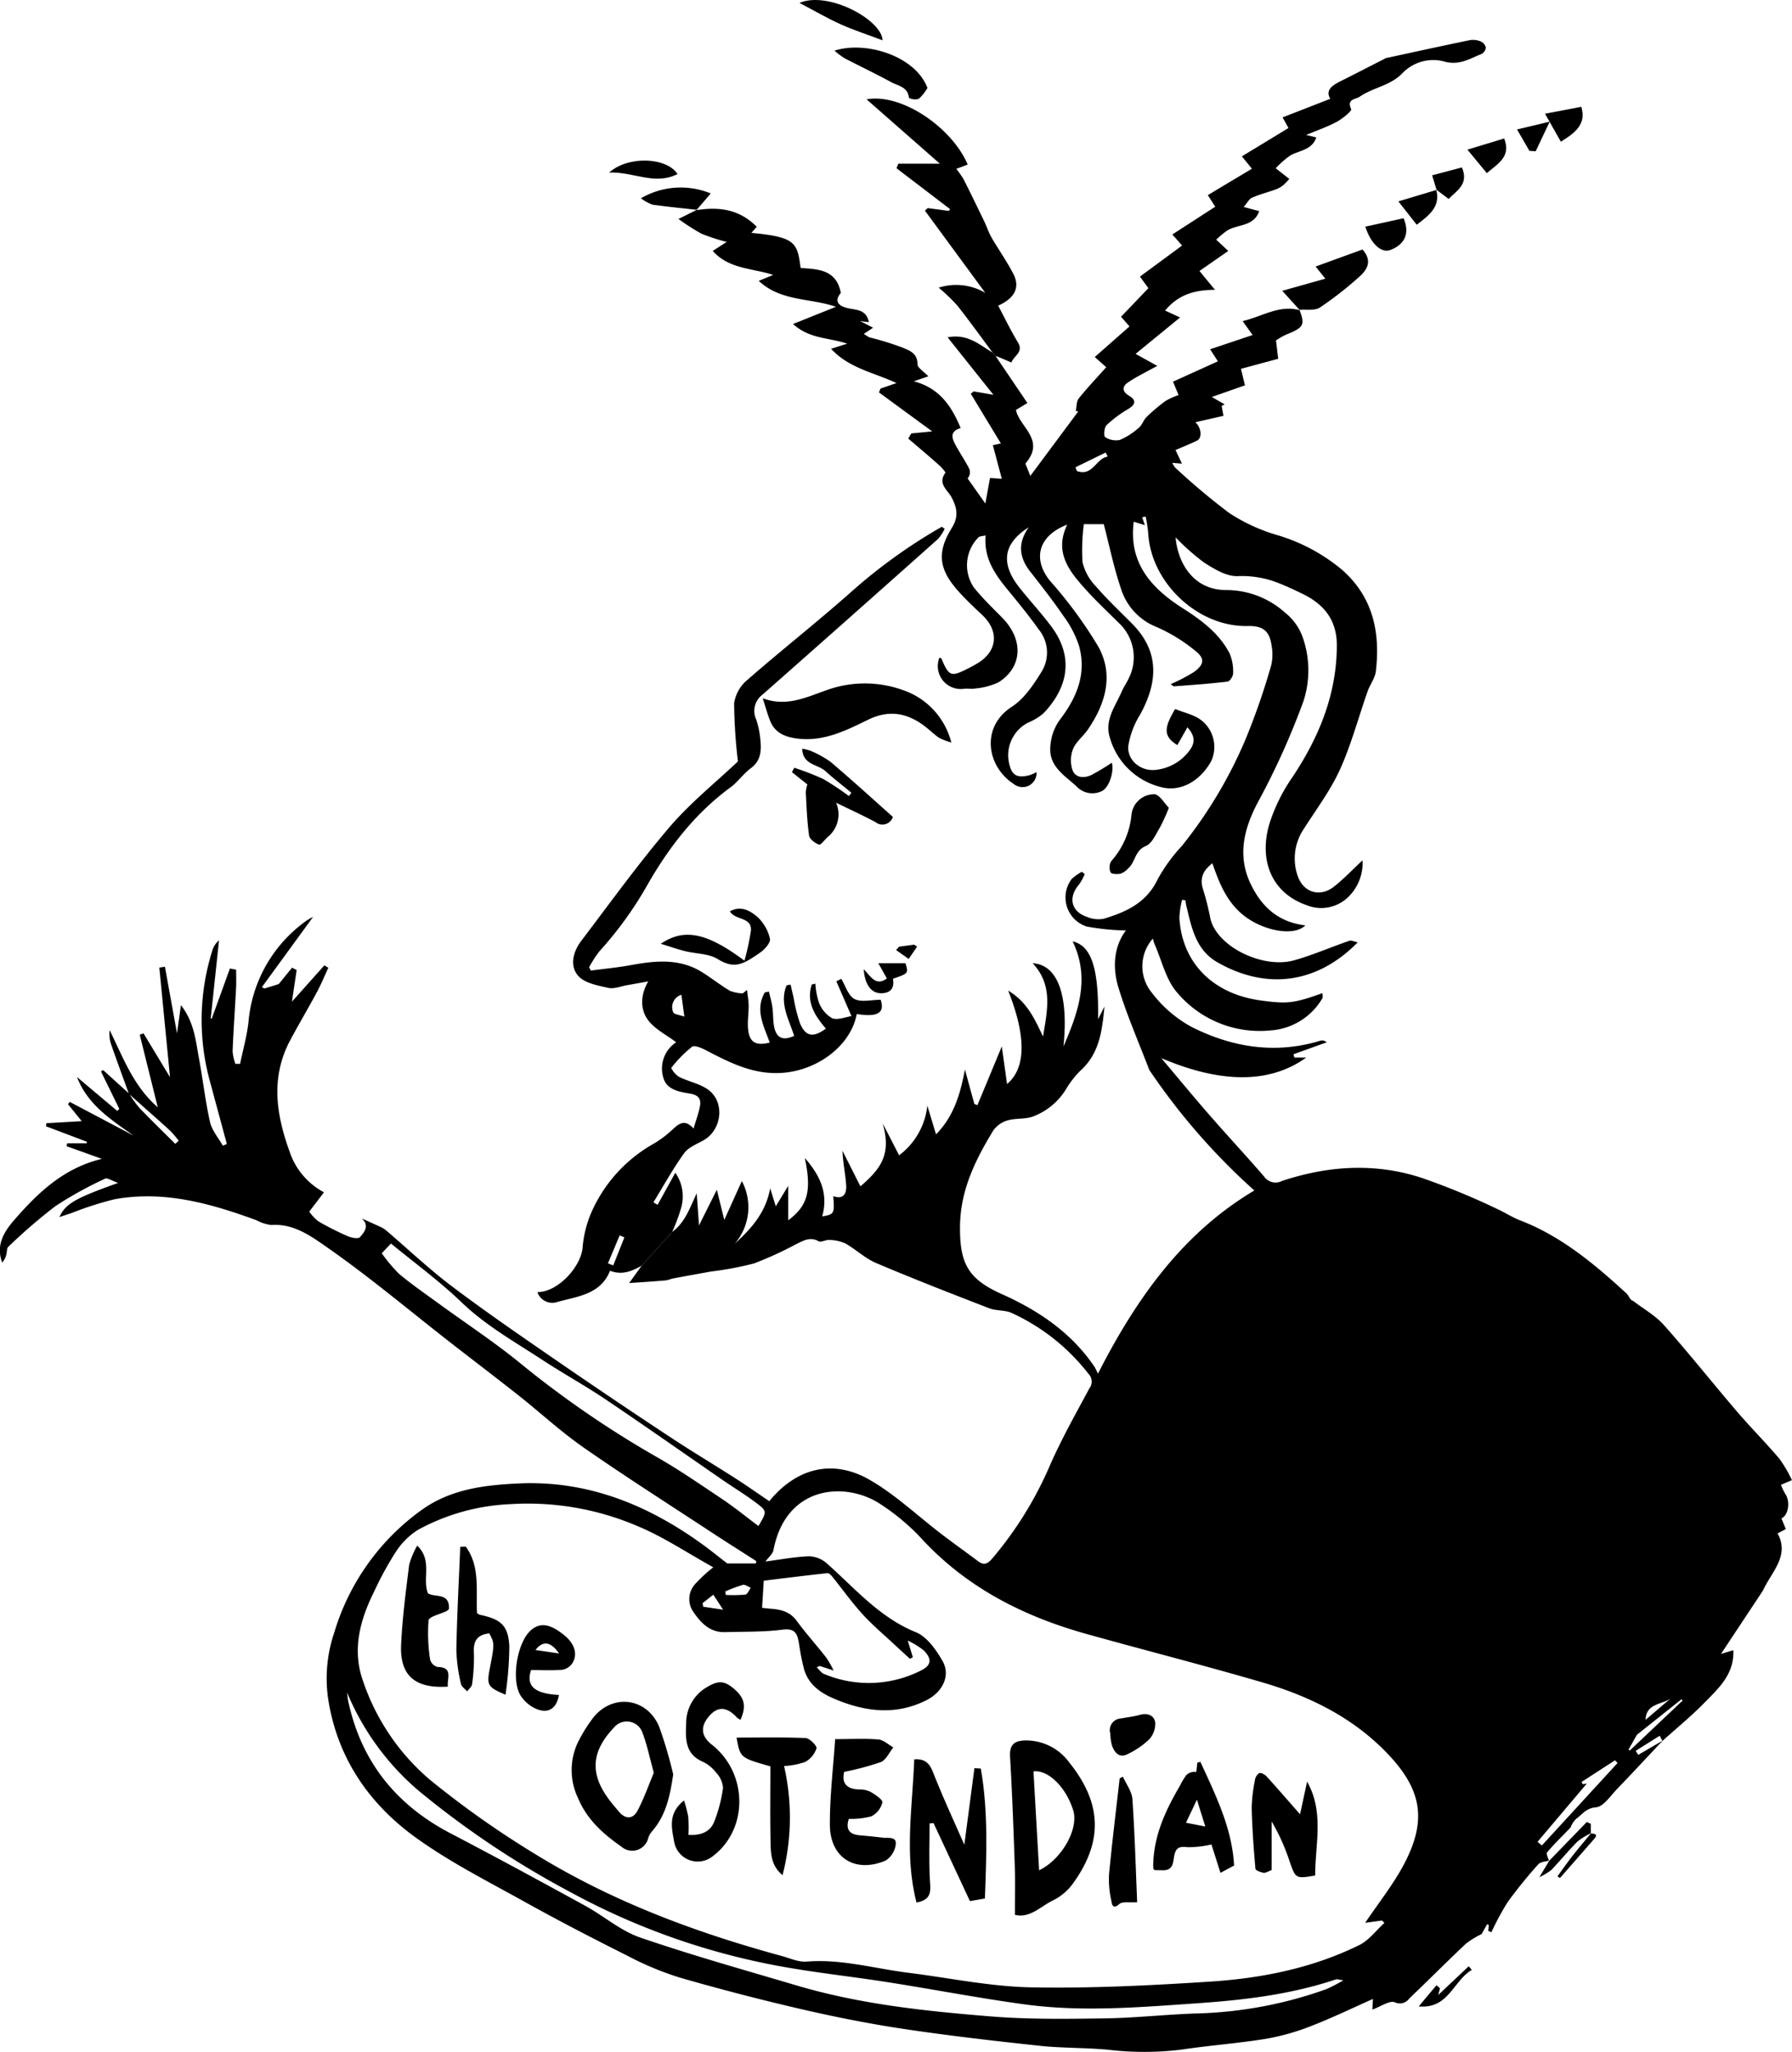 <svg xmlns="http://www.w3.org/2000/svg" xmlns:xlink="http://www.w3.org/1999/xlink" id="Group_43" data-name="Group 43" width="288.421" height="330.284" viewBox="0 0 288.421 330.284"><defs><clipPath id="clip-path"><rect id="Rectangle_27" data-name="Rectangle 27" width="288.421" height="330.284" fill="none"></rect></clipPath></defs><g id="Group_42" data-name="Group 42" clip-path="url(#clip-path)"><path id="Path_291" data-name="Path 291" d="M108.182,208.145c2.079-1.545,2.83-3.828,3.951-6.226.112,1.554.224,3.109.372,5.169l2.869-5.743,1.2,4.857,2.827-6.255a8.976,8.976,0,0,1-1.14,10.084c2.677-2.433,5-5.036,5.7-8.912l.9,2.891,2-3.286v5.542c3.147-2.346,3.8-4.721,2.674-10.033,2.592,2.963,3.791,5.846,2.8,9.4,1.918-.3,2-.446,1.776-3.253,1.728.609,2.168-.521,2.08-1.783-.124-1.8-.525-3.575-.594-5.525l2.885,5.732c3.307-2.862,5.023-5.149,3.582-10.145l2.647,5.143a11.5,11.5,0,0,0,4.542-8l1.4,4.633c2.853-2.911,3.908-6.452,4.651-10.444l1.513,5.538.5.2,3.922-9.448q.436,3.125.844,6.047c3.005-2.517,3.161-7.517.182-15.038,3.039,1.824,4.233,4.488,5.608,7.4.7-4.25,1.647-8.275-1.673-11.807,4.06.249,5.8,5.154,4.965,13.4,2.358-5.465,4.359-10.964,1.471-16.916,3.009.7,4.221,4.246,4.1,12.519l1.028-2.03c-.371,3.765-.756,7.482-3.805,10.255a15.059,15.059,0,0,0-2.4,3.073,10.588,10.588,0,0,1-5.336,4.384c-1.256.458-2.749.235-4.048.618a4.254,4.254,0,0,0-2.3,1.613c-2.907,4.768-5.327,9.656-5.363,15.52s1.275,8.382,6.687,10.805c5.969,2.672,11.252,6.226,14.982,11.755.143.212.232.461.533,1.075,6.224-12.206,13.694-22.664,25.173-29.49A103.812,103.812,0,0,1,185.1,182.238a.883.883,0,0,1-.116-.159c-1.677-4.391-3.574-8.715-4.95-13.2-1-3.243-.807-6.632,1.181-9.272a38.459,38.459,0,0,1-6.3-.626,4.92,4.92,0,0,1-2.426-7.658,8.288,8.288,0,0,1,1.634-1.16l.461.374a8.53,8.53,0,0,1-.907,1.67c-1.8,2.064-1.3,4.35,1.267,5.22a4.785,4.785,0,0,0,2.667.31c3.617-1.082,6.911-2.564,8.711-6.353a26.6,26.6,0,0,1,3.9-5.379,72.618,72.618,0,0,0,10.094-16.8,109.608,109.608,0,0,0,4.261-12.2,7.505,7.505,0,0,0,.1-3.126c-.315-2.487-1.385-3.329-3.881-3.273-7.978.178-15.577-6.964-15.995-15a24.872,24.872,0,0,0-.408-2.62l-.562.129.434,1.258-1.787-.558c-.874,6.673,2.875,10.736,7.891,13.935,3.039,1.938,5.849,4.035,7.539,7.27a7.422,7.422,0,0,1,.56,3.2c.01.457-.526,1.291-.888,1.334-2.858.342-5.734.54-8.606.757-.154.011-.325-.2-.55-.352a27.705,27.705,0,0,0,3.745-1.951c1.681-1.227,1.787-2.2.165-3.451a26.648,26.648,0,0,0-6.165-3.784,9.755,9.755,0,0,1-5.787-6.3c-1.111-3.269-1.8-6.681-2.73-10.258h-3.208a31.8,31.8,0,0,0-.211,6.13,8.384,8.384,0,0,0,2.134,3.86c1.841,2.128,3.9,4.065,5.884,6.072,4.056,4.109,4.409,8.889,1.241,14.6a13.652,13.652,0,0,0-1.889,5.011c-.232,2.347,2.061,4.174,4.432,3.869a7.739,7.739,0,0,0,5.464-3.179c.833-1.144.895-2.256-.385-3.667l-1.622,2.863c-2.155-1.346-2.283-2.616-.352-5.808,1.409.586,3.1.912,4.278,1.864a5.439,5.439,0,0,1,1.514,6.542c-1.79,3.232-4.98,5.012-8.1,4.157a11.412,11.412,0,0,1-8.154-7.794c-1.005-2.97.83-5.163,1.864-7.582.308-.721.781-1.37,1.107-2.084a7.546,7.546,0,0,0-1.65-9.028c-1.718-1.718-3.5-3.377-5.128-5.177-2.68-2.964-5.284-6.013-3.108-10.572-4.688,1.787-5.619,5.58-2.724,9.091a69.966,69.966,0,0,1,7.759,10.586c2.495,4.564,1.127,9.168-1.711,13.307-.74,1.079-1.893,1.945-2.374,3.109a5.038,5.038,0,0,0-.092,3.418c.492,1.289,1.9,1.332,3.06.773a37.294,37.294,0,0,0,3.265-1.965c.4,1.3-.371,3.938-1.575,4.552a3.479,3.479,0,0,1-4.149-.79c-1.886-1.7-4.308-3.16-4.183-6.08a8.26,8.26,0,0,1,1.446-4.469c2.8-3.627,4.449-7.489,3.178-12.048a17.141,17.141,0,0,0-2.534-4.832c-1.661-2.435-3.486-4.763-5.308-7.084-1.784-2.272-2.069-4.577-.251-7.143-4.114,2.608-4.574,5.8-1.493,9.706,1.666,2.11,3.509,4.085,5.118,6.237,3.8,5.077,2.573,10.019-1.273,14.02a9.56,9.56,0,0,1-2.494,1.5,5.9,5.9,0,0,0-3.074,6.227c.4,2.207,1.259,2.767,3.417,2.192a7.35,7.35,0,0,0,1.058-.474,2.253,2.253,0,0,1-3.654,1.917c-4.358-2.8-5.382-9.171-.339-12.426,2.029-1.309,3.556-3.625,4.866-5.756a5.865,5.865,0,0,0-.511-6.69c-1.523-2.131-3.173-4.176-4.842-6.2-2.12-2.569-4.05-5.192-3.713-8.946-.491.125-.928.1-1.155.314a6.363,6.363,0,0,0-.726,8.079c1.387,1.733,3.01,3.281,4.568,4.871,3.449,3.518,3.262,7.943-.621,10.384a11.128,11.128,0,0,1-3.692.985c-.62.124-1.293-.034-1.923.061a3.691,3.691,0,0,1-3.9-4.994c.113.033.3.035.329.1,1.22,2.9,1.522,3.018,4.309,1.61.525-.266,1.042-.551,1.545-.855,3.161-1.911,3.465-5.142.766-7.7-1.38-1.306-2.776-2.608-4.028-4.033-3-3.411-3.341-6.132-.914-10.032,1.133-1.821.846-3.214-.029-4.9-.619-1.191-2.305-2.2-1.014-3.967.084-.115-.641-.913-1.075-1.3-1.612-1.427-3.26-2.813-4.895-4.215l.483-.824,3.372-.33-8.571-6.276.257-.622L144.3,71.5c-3.73-1.726-7.653-2.391-10.538-5.517l2.591-.825c-2.951-1-6.058-.737-8.713-3.166l6.9-2.768c-4.125-1.441-8.839-.823-12.423-4.175l2.325-.954c-3.37-1.118-7.115-.912-9.724-3.868l2.239-1.445a32.642,32.642,0,0,1-4.029-1.311,35.506,35.506,0,0,1-3.732-2.387l2.959-1.469-.058.053c3.6-.584,6.913-.155,9.7,2.675l-.863.981c7.167.682,7.378,1.578,7.929,5.646,2.777.205,5.763.23,6.467,4.025-.994,1.177-.632,2.052,1.18,2.463,1.292.293,2.945.172,3.322,2.237l-1.389-.172,2.079,1.065-1.487,1,.849.544a47.945,47.945,0,0,1,5.329,1.638c1.092.468,2.469.883,2.453,2.686-.005.586,1.022,1.181,1.749,1.954l-2.341.808c4.085,1.069,6.055,3.922,7.54,7.521-1.944.6-1.332,1.823-.664,3.018s1.447,2.344,2.063,3.57a1.475,1.475,0,0,1-.281,1.515l2.86,4.046c.262-1.436.489-2.684.749-4.113l1.9.134L159.8,81.5l1.291-.283-4.844-8,.468-.378,3.179.552-7.376-9.253c3.252-.632,5.128,1.22,7.238,2.449l.485.564,5.117,7.562-1.842,1.114c.535,2.733,4.844,4.825,1.516,8.628l.8,1.99,7.71-10.376-.394-.086c.144-.675.083-1.514.469-2,1.383-1.73,2.917-3.339,4.43-5.035L176.2,67.309l5.592-4.926-1.359-1.56,4.4-4.6-1.362-1.863,6.787-4.995-1.57-1.784,6.9-4.465L194.4,41.248l7.09-4.254-1.61-1.986,7.5-4.564-.949-1.709,7.678-2.992c-.786-1.3.183-2.093,1.5-2.753,2.43-1.217,4.844-2.465,7.265-3.7a.788.788,0,0,1,.172-.094c4.514-.976,9.025-1.967,13.549-2.9a3.179,3.179,0,0,1,1.719.211,1.468,1.468,0,0,1,.828.97,1.3,1.3,0,0,1-.663,1.037c-1.951.776-3.671,1.944-6.138,1.195a6.858,6.858,0,0,0-6.607,1.9c-2.008,2.078-4.747,2.3-6.894,3.8-.647.452-2.136.324-1.369,2.005.129.283-1.407,1.546-2.34,2.044-1.549.828-3.233,1.4-4.911,2.105l1.636.4c-.71,2.057-2.71,2.067-4.179,2.9a14.916,14.916,0,0,0-2.353,2.066l2.19,1.709a8.871,8.871,0,0,1-.914.954,4.265,4.265,0,0,1-1.22.721c-1.279.467-2.613.8-3.857,1.344-.481.21-.779.839-1.355,1.5l2.5.666c-.895,2.574-3.563,2.057-5.267,3.2a18.982,18.982,0,0,0-1.657,1.392l1.943,1.818-4.631,3.225,2.494,3.033c-3.547.013-5.988.906-8.03,3.334l2.415,1.115L182.773,66.8l3.484,1.933c-1.78.991-3.31,1.722-4.7,2.659-.932.627-1.023,1.435.146,2.136,1.236.742,1.082,1.427-.183,2.19a18.563,18.563,0,0,0-3.439,2.579c-.375.369-.461,1.747-.212,1.9a3.145,3.145,0,0,0,2.358.46,11.1,11.1,0,0,0,3.075-1.974c.531-.437.744-1.246,1.249-1.734a28.9,28.9,0,0,1,3.056-2.578,11.3,11.3,0,0,1,2.086-.939l-.9-2.155L196.019,68l-1.249-1.94,6.836-2.294L200,61.526c3.252-.773,5.931-2.675,9.215-1.742l-.064-.061c.925,2.4.658,2.858-2.088,3.953a11.527,11.527,0,0,0-1.692.96c.139,1.165.248,2.071.354,2.955l-5.993,1.617.642,2.657-5.329,1.873,2.067,1.2-.489.233.295,1.6-4.533,1.039c1.013.9,1.109,2.535.292,2.941-1.11.552-2.27,1-3.475,1.527l1.029,2.194-1.553-.13a3.428,3.428,0,0,0,.458.759,109.444,109.444,0,0,0,8.687,7.3,28.62,28.62,0,0,0,7.585,3.522,29.139,29.139,0,0,1,10.526,5.577c5.034,4.367,6.253,10.1,5.505,16.413-.131,1.107-.941,2.118-1.326,3.213-1.477,4.2-2.62,8.546-4.448,12.584-1.52,3.357-3.8,6.378-5.791,9.513a8.516,8.516,0,0,0-1.05,7.5c.911,2.8,3.62,3.629,5.912,1.809,1.573-1.249,2.967-2.723,4.557-4.205a7.575,7.575,0,0,1-2.329,5.931,6.222,6.222,0,0,1-6.665,1.281c-5.3-1.837-7.767-6.776-6.035-12.951a28.039,28.039,0,0,1,3.778-7.693c4.266-6.433,7.085-13.259,7.122-21.112.02-4.07-2-6.627-5.45-8.319-1.35-.663-2.719-1.3-4.121-1.843a15.791,15.791,0,0,0-6.416-1.043c-1.8.059-3.782-1.163-5.424-2.219a37.6,37.6,0,0,1-4.544-4.022c.39,4.369,3.041,8.558,8.3,8.481a14.152,14.152,0,0,1,9.333,3.647,8.8,8.8,0,0,1,2.812,3.909,16.061,16.061,0,0,1,.155,10.278,120.57,120.57,0,0,1-7.4,16.407c-2.12,4.05-3.329,8.419-1.137,13.018,1.787,3.75,4.49,6.21,8.821,6.713-1.7,1.754-6.424.988-9.628-1.373-2.89-2.13-4.185-5.268-5.334-8.625-1.53,1.185-2.1,2.468-1.47,4.3a41.857,41.857,0,0,1,1.14,4.568c1.008,4.512,8.418,8.208,13.559,6.738,2.99-.855,5.865-2.107,8.811-3.124.331-.114.789.136,1.354.251-6.706,6.816-14.879,7.62-22.6,3.2-3.5-2-4.164-5.676-5.008-9.191-.06-.249-.079-.507-.117-.761l-.539-.1a13.9,13.9,0,0,0-.44,2.881c.4,7.248,5.387,12.281,13.1,13.325,4.306.583,5.28.471,9.924-1.177,0,.309.105.644-.016.835a10.455,10.455,0,0,1-8.3,5.16,17.368,17.368,0,0,1-15.1-6.126c-1.786-2.052-2.427-5.1-3.578-7.7a9.03,9.03,0,0,1-.3-.952,6.709,6.709,0,0,0-.137,8.746,19.969,19.969,0,0,0,6.468,5.525c6.509,3.252,13.428,4.361,20.6,2.173a1.036,1.036,0,0,1,1.043.254l-5.345,1.923.155.53h1.9c-5.05,3.636-12.441,4.727-23.321.092,2.553,3.025,5.068,6.083,7.667,9.067,2.929,3.362,5.969,6.627,8.882,10a2.241,2.241,0,0,0,2.865.706c7.461-2.477,15.048-2.964,22.574-.472a116.538,116.538,0,0,1,12.132,5.008c1.251.578,2.35,1.314,3.713,1.84,6.531,2.522,11.893,7,17.014,11.706.424.39.552,1.1,1.112,1.237,1.665,1.283,3.578,2.345,4.948,3.889,4.022,4.532,7.793,9.285,11.734,13.891,2.222,2.6,4.647,5.02,6.853,7.629a21.554,21.554,0,0,1,2,3.426l-1.764.755a9.842,9.842,0,0,0,.7,1.47c.822,1.185.53,3.424-.625,3.929l.71,1.724q-.665.35-1.328.7c1.983,3.606-.979,6.181-2.354,9.195l-6.756,10.2,1.989-.6c.169,3.879-2.394,6.15-4.676,8.479-2.123,2.166-4.484,4.1-6.74,6.132q-.219-.421-.44-.839l-3.866,2.432.417.647,3.945-2.308c-2.44,2.594-4.857,5.211-7.331,7.772-1.077,1.114-2.209,2.876-3.43,2.977-1.584.131-2.189,1.138-3.141,1.822a3.846,3.846,0,0,0-.943,1.434c-1.47,1.525-2.687,2.707-3.776,4-.182.216.188.9.3,1.365,0,0,.057-.066.057-.066-.6.195-1.411.207-1.769.616a73.526,73.526,0,0,0-4.937,6.1,43.918,43.918,0,0,0-2.614,4.842l-.5-.226.088-.932-.264-.148-.9,1.6a13.885,13.885,0,0,0-2.515,1.537c-3.074,2.9-6.052,5.9-9.111,8.813a1.87,1.87,0,0,1-2.341.625c-.851-.333-2.226.678-3.611,1.176.033-.6.067-1.234.092-1.711-3.183,1.41-6.506,3.025-9.94,4.355a36.915,36.915,0,0,1-7.3,2.063c-4.463.728-8.991,1.049-13.465,1.721a49.224,49.224,0,0,1-11.956.032c-3.652-.339-7.346-.245-10.99-.635-7.293-.781-14.586-1.62-21.838-2.706-5.5-.824-10.977-1.908-16.4-3.162q-9.867-2.281-19.61-5.087a49.263,49.263,0,0,1-8.32-3.449c-5.624-2.818-11.217-5.71-16.713-8.768-5.955-3.312-12.1-6.411-17.594-10.391-7.622-5.524-12.711-13.043-14.081-22.624a22.959,22.959,0,0,1,1.021-10.293,37.462,37.462,0,0,1,14.12-19.8c4.676-3.344,10.137-3.98,15.553-4.234,11.163-.524,20.954,3.487,29.842,9.981,1.159.847,2.274,1.753,3.753,2.9h4.584l.093-.377c-2.443-1.569-4.9-3.116-7.328-4.711-6.845-4.5-13.759-8.9-20.481-13.581-3.65-2.54-6.939-5.595-10.435-8.361-3.649-2.887-7.361-5.7-11.03-8.558-6.562-5.12-12.942-10.5-19.757-15.257-2.554-1.783-5.408-3.907-9.038-3.639a6.511,6.511,0,0,1-2.388-.768c-7.388-2.705-14.888-4.827-22.855-3.37a53.529,53.529,0,0,0-6.89,2.209c-.6.2-1.2.4-1.969.66.979-2.147,2.532-3.042,9.45-5.5-.994-.345-1.727-.872-2.1-.684a60.878,60.878,0,0,0-7.991,4.417,87.891,87.891,0,0,0-7.583,6.542c-.267.24-.2.835-.322,1.256a2.918,2.918,0,0,1-.663,1.288c-1.073-2.832.341-5.024,1.977-6.9,3.8-4.363,7.955-8.341,14.068-9.793l-5.681-2.039.1-.461h3.141l.03-.253-6.588-2.491q.031-.252.064-.5l5.691-.326-2.214-2.732.289-.37,10.269,5.423c-3.63-2.571-7.375-4.935-9.11-9.426l6.486,5.459.326-.335L16.248,182.3l.352-.215,4.182,3.793a19.4,19.4,0,0,0,1.657,2.3c1.885,1.967,3.845,3.862,5.776,5.786l.543-.514a16.46,16.46,0,0,0-1.322-1.552c-1.47-1.362-2.983-2.678-4.478-4.013l-2.211-1.973c-.97-2.69-1.962-5.374-2.9-8.077a5.188,5.188,0,0,1-.2-2.177c2.152,4.331,3.776,8.961,7.745,12.415l-2.9-11.675.608-.227,4.263,7.06c-.577-5.919-1.148-11.782-1.719-17.644l.9-.135c.64,3.533,1.281,7.066,1.945,10.731.2-1.451.393-2.831.632-4.551,2.144,2.752,2.372,5.719,2.9,8.56.64,3.411,1.015,6.877,1.782,10.256.309,1.359,1.355,2.55,2.065,3.818l.641-.289q-1.357-5.027-2.714-10.054a37.181,37.181,0,0,1,.335-20.938,3.493,3.493,0,0,1,1.123-1.793l-1.337,12.587.165.022,2.924-8.068,1,.191c0,.976.043,1.954-.008,2.927-.178,3.4-.421,6.8-.561,10.2a8.085,8.085,0,0,0,.448,2.036l.758-.008c.465-2.275,1.12-4.531,1.361-6.83a22.3,22.3,0,0,1,9.3-16.193,7.024,7.024,0,0,1,1.079-.613l-8.238,11.3.431.207,2.286-.708,2.15-2.642.736.387c-.253,1.686-.506,3.372-.764,5.089l5.224-5.846.64.388c-.612,1.314-1.164,2.661-1.85,3.936-1.393,2.592-2.9,5.122-4.286,7.72-3.184,5.985-2.279,11.938-.071,18.017a11.5,11.5,0,0,0,5.506,6.468c-.765,1-1.528,2-2.372,3.113a7.662,7.662,0,0,0,1.482,1.569,46.111,46.111,0,0,0,4.713,2.381c.592.258,1.676.466,1.953.164.749-.819,1.583-1.895.294-3.024.941.425,1.886.842,2.821,1.279a4.463,4.463,0,0,1,1.017.573c3.563,3.036,6.969,6.276,10.7,9.091,5.48,4.136,11.153,8.023,16.809,11.921q9.085,6.26,18.3,12.333c3.454,2.286,7.017,4.407,10.5,6.642,1.847,1.183,3.64,2.453,5.45,3.678,4.368-5.337,10.206-6.862,16.167-3.432,4.154,2.391,7.718,5.8,11.565,8.736,1.928,1.47,3.9,2.878,5.845,4.331.9.677,1.492.556,2.271-.363a59.142,59.142,0,0,0,9.222-14.8c1.873-4.322,4.208-8.448,6.435-12.609a1.8,1.8,0,0,0-.158-2.4,33.012,33.012,0,0,0-12.383-9.785c-1.095-.472-2.457-.3-3.577-.738-6.1-2.358-12.19-4.73-18.206-7.283-1.771-.752-3.238-2.192-4.939-3.148a6.571,6.571,0,0,0-2.587-.562c-.565-.051-1.307.44-1.7.217-1.4-.786-2.473-.09-3.638.464a57.3,57.3,0,0,1-6.772,3.1,52.365,52.365,0,0,1-6.907,1.3c-2.018.364-4.037.728-6.053,1.106-.447.084-.876.294-1.324.332-1.957.166-3.917.29-5.814.425l2.013-2.792,4.9-5.428m15.036,53.038c2.342-.306,4.658-.754,6.989-.843a4.539,4.539,0,0,1,2.863,1.131c4.537,4.016,8.466,8.708,14.361,11.1,1.774.719,3.236,2.812,4.268,4.606,1.372,2.384-.026,5.046-2.556,6.319-5,2.517-9.918,1.863-14.812-.2-2.3-.967-4.288-2.353-4.958-4.964-.324-1.262-.555-2.552-.755-3.842-.241-1.555-.534-2.618-2.674-2.339-3.042.4-6.15.306-9.23.4-2.5.077-3.964-1.564-5.191-3.378a3.59,3.59,0,0,1,.4-4.4,24.925,24.925,0,0,1,2.885-2.658c-4.143-2.295-7.924-4.837-12.045-6.57a44.907,44.907,0,0,0-20.709-3.592,33.951,33.951,0,0,0-14.765,4.129,11.765,11.765,0,0,0-3.652,3.67,53.275,53.275,0,0,0-3.383,6.211c-2.294,4.59-3.615,9.415-1.824,14.432a35.962,35.962,0,0,0,10.678,15.838,150.294,150.294,0,0,0,16.846,11.924c12.371,7.659,25.885,12.715,39.882,16.525,1.324.36,2.7,1.009,4,.9,5.593-.453,10.928,1.122,16.373,1.8,6.568.818,13.124,2.214,19.705,2.343,9.628.189,19.288-.3,28.907-.924,8.282-.535,16.421-2.17,23.952-5.871,1.561-.767,2.714-2.363,4.055-3.576l-.374-.39-2.721.374c2.153-3.2,4.5-6.131,6.227-9.388,3.681-6.95,2.969-11.861-2.385-17.583-5.584-5.97-12.7-9.484-20.412-11.737-9.374-2.738-18.842-5.15-28.25-7.775-10.294-2.872-19.516-7.572-26.835-15.631a35.462,35.462,0,0,0-6.174-5.153c-5.527-3.814-15.364-3.359-17.41,7.284-.119.618-.778,1.132-1.28,1.824M55.869,282.291c.055.447.078.9.171,1.34,2.078,9.756,7.7,16.734,16.5,21.327,7.266,3.792,14.467,7.71,21.656,11.648,2.986,1.636,5.675,4.018,8.828,5.1,8.289,2.854,16.749,5.218,25.16,7.713,10.242,3.038,20.819,4.149,31.4,5,6.058.486,12.175.393,18.262.307,4.844-.069,9.68-.62,14.525-.785A66.982,66.982,0,0,0,213.532,330a26.868,26.868,0,0,0,2.679-1.4c-.8-.114-1.009-.21-1.165-.157-7.215,2.422-14.7,3.323-22.236,3.844-9.3.642-18.621,1.452-27.912.184-7.4-1.009-14.738-2.427-22.117-3.585-5.485-.861-11.016-1.451-16.482-2.418a112.922,112.922,0,0,1-34.56-12.1,145.44,145.44,0,0,1-24.18-16.135,41.76,41.76,0,0,1-11.689-15.946m66.785-13.644c.406.044.855.107,1.305.139,1.65.12,3.143.427,4.244,1.923,1.5,2.045,3.21,3.941,4.775,5.944a16.06,16.06,0,0,1,1.191,2.084c-.737-.242-1.473-.49-2.215-.716-.082-.025-.2.074-.505.2.422.4.721.884,1.146,1.055a18.571,18.571,0,0,0,15.614-.53c1.733-.84,1.809-1.884.456-3.256a13.409,13.409,0,0,0-2.569-1.573l.83,2.687-.469.251c-.8-.737-1.611-1.467-2.406-2.211-1.757-1.646-3.615-3.2-5.231-4.975-1.747-1.919-3.257-4.052-4.891-6.074-.194-.241-.539-.559-.779-.532-3.468.381-6.93.815-10.222,1.216-.108,1.719-.188,3-.274,4.372m-.587-13.17c1.376-2.316,1.425-2.383-.363-3.732-1.7-1.283-3.529-2.392-5.285-3.6-6.308-4.348-12.572-8.761-18.928-13.038-3.338-2.246-6.876-4.192-10.243-6.4-4.454-2.915-9.1-5.519-13-9.279-3.515-3.382-7.5-6.278-11.316-9.425l-1.489,1.563a24.282,24.282,0,0,0,2.79,3.322c2.054,1.717,4.27,3.242,6.437,4.821,4.29,3.127,8.74,6.055,12.858,9.394a161.068,161.068,0,0,0,21.986,15.156c3.694,2.094,7.2,4.52,10.736,6.888,2,1.341,3.872,2.87,5.821,4.327M255.4,296.927,247.47,306.3l.687.6,12.189-13.278-.417-.435-5.379,3.486.2.367.648-.114m6.714-5.469.2.153,8.507-8.042-.19-.2-7.176,5.716-1.34,2.377m2.732-4.783,4.1-3.5c-1.359,1.063-4.013.783-4.1,3.5M173.094,85.06l.241.6c2.556.931,3.037-2.048,4.954-2.322l-.333-.659-4.862,2.378M116.731,266.014l.086.553a22.736,22.736,0,0,0,3.148-.053c.337-.047.588-.713.878-1.1-.432-.169-.918-.557-1.284-.465a23.78,23.78,0,0,0-2.829,1.06m-1.919.517-1.732,1.367.1.575,3.206.472-1.579-2.413" transform="translate(0 -9.839)"></path><path id="Path_292" data-name="Path 292" d="M240.858,328.387l-4.9,5.428c-1.558.871-3.147,1.57-5.1.812-1.515,3.831-5.216,4.112-8.468,5.023a2.531,2.531,0,0,1-3.222-1.59c3.217.063,7-4.027,7.272-7.128a17.975,17.975,0,0,1,1.815-6.552,23.533,23.533,0,0,1,9.736-10.26,17.171,17.171,0,0,0,3.089-2.378c.955-.844,1.848-1.539,3.224,0,.415-1.416.828-2.494,1.03-3.611s-.2-1.762-1.521-2c-1.764-.315-3.9-.568-4.409-2.709a5.053,5.053,0,0,1,2.1-5.572c-1.538-1.181-3.524-2.133-4.619-3.7-1.141-1.638-1.17-3.874.125-6.1-1.275.23-2.311.425-3.35.6s-2.143.661-3.091.446c-1.7-.386-3.794-.76-4.826-1.93-1.436-1.629-.82-3.92.5-5.656,4.671-6.15,9.192-12.435,14.2-18.3,3.32-3.885,7.38-7.137,11-10.566a85.61,85.61,0,0,1-.609-9.369,6.073,6.073,0,0,1,2.138-3.761c5.381-4.7,11-9.126,16.358-13.851a86.938,86.938,0,0,1,13.937-10.217l.984-.57.471.326a7.472,7.472,0,0,1-1.069,1.634q-14.089,12.557-28.238,25.045a3.286,3.286,0,0,0-1.03,4.018,13.888,13.888,0,0,1,.672,3.265c.173,1.724.112,3.357-1.536,4.575-1.2.886-2.079,2.2-3.28,3.086-5.778,4.24-10.035,9.81-13.5,15.935a59.738,59.738,0,0,1-7.6,10.461,18.727,18.727,0,0,0-1.649,2.56l.287.528c2.174-.29,4.364-.494,6.519-.89,3.945-.725,7.832-1.091,11.439,1.188,1.5.947,2.9,2.058,4.42,2.96a6.452,6.452,0,0,0,2.054.42l.7-.557c.091.836.247,1.671.257,2.508.015,1.3-.219,2.614-.078,3.893.227,2.06,1.277,2.626,3.474,2.068-.935-2.64-2.426-5.252-.788-8.074l.658-.133c.192.843.443,1.678.561,2.531.151,1.089.072,2.22.311,3.283.394,1.749,1.528,2.1,3.187,1.307-.854-2.674-2.414-5.259-1.214-8.125l.641-.12c.158.685.313,1.371.475,2.054a26.875,26.875,0,0,0,1.034,4.16c.9,2.168,2.129,2.364,4.18.871-1.794-2.07-3.2-4.269-2.278-7.1l.581-.135a11.782,11.782,0,0,0,.577,3.06,4.936,4.936,0,0,0,2.113,2.5c.922.352,2.191-.205,3.117-.337l-2.43-5.6.789-.4c.685,1.124,1.123,2.728,2.121,3.244,1.1.566,2.709.129,4.22.129.683,2.065-.42,2.846-3.848,2.288-.944,5.024-6.157,9.005-11.871,9.464-4.682.376-8.522-1.608-12.429-3.644-.68-.355-1.818-.837-2.216-.544a20.12,20.12,0,0,0-3.348,3.411,3.569,3.569,0,0,0,1.284,1.439c1.5.753,3.275,1.074,4.619,2.021,2.777,1.955,2.294,6.474-.677,8.166-1.1.629-2.462,1.138-3.153,2.1-1.809,2.515-3.313,5.25-4.938,7.9l.674.4,2.852-5.164a6.652,6.652,0,0,1,.868,5.879,28.726,28.726,0,0,1-1.378,3.665m1.965-34.663c-.194-1.433-.33-2.441-.477-3.525a2.079,2.079,0,0,0-1.32,2.8c.112.353,1.052.442,1.8.722m-12.3,39.709.85.331,1.792-4.509-.757-.329-1.885,4.507" transform="translate(-132.676 -130.082)"></path><path id="Path_293" data-name="Path 293" d="M374.2,81.652l-.485-.564c-1.892-2.537-3.737-5.113-5.7-7.595a30.864,30.864,0,0,0-2.969-2.849,9.267,9.267,0,0,1,7.491.829l-9.71-13.223.438-.416,3.406.457.215-.277-8.637-6.594.3-.732h6.68l-11.8-10.36c5.723-1.022,13.806,4.628,16.276,10.5l-1.83.693a14.485,14.485,0,0,1,1.184,1.7c1.136,2.236,2.225,4.5,3.314,6.755.415.862.706,1.791,1.183,2.615,1.144,1.977,2.486,3.847,3.519,5.876,1.11,2.179.15,3.907-2.463,5.072,1.052,1.977,2.027,4.009,3.187,5.929.965,1.6-.723,2.152-1.045,3.229-.665-.286-1.329-.575-2-.856-.18-.076-.371-.126-.558-.188" transform="translate(-213.959 -24.34)"></path><path id="Path_294" data-name="Path 294" d="M311.123,281.173c3.82,1.409,6.927-.149,10.038-1.228a18.085,18.085,0,0,1,12.5-.1,12.017,12.017,0,0,1,7.8,8.44,10.264,10.264,0,0,1-1.932-.733c-.759-.5-1.417-1.157-2.135-1.726-2.861-2.263-5.855-2.9-9.316-1.21-3.571,1.749-7.175,3.568-11.4,3.035-1.945-.245-3.582-.89-4.368-2.827-.416-1.024-.7-2.1-1.2-3.657" transform="translate(-188.349 -168.769)"></path><path id="Path_295" data-name="Path 295" d="M330.1,314.11a4.689,4.689,0,0,1-1.357,5.526c-.474.432-1.1,1.314-1.384,1.215-.647-.225-1.523-.876-1.605-1.454-.328-2.3-.406-4.632-.53-6.955a4.945,4.945,0,0,1,.257-1.27l-2.489-1.985.37-.707a43.121,43.121,0,0,1,4.646,1.8,43.112,43.112,0,0,1,4.15,2.757l.407-.534c-1.406-1.161-2.854-2.276-4.206-3.5-1.206-1.09-3.623-.96-3.719-3.584a7.024,7.024,0,0,1,1.333.326,16.225,16.225,0,0,1,3.253,1.8c3.37,2.863,6.638,5.846,10.015,8.846a1.764,1.764,0,0,1-2.793.845c-1.884-1.015-3.837-1.9-6.347-3.129" transform="translate(-195.532 -184.9)"></path><path id="Path_296" data-name="Path 296" d="M525.823,111.557l-2.838-3.137,6.943-1.952-1.58-1.951,7.549-2.745c1.7,1.925.7,3.358-.7,4.559a57.922,57.922,0,0,1-6.165,4.789c-.826.533-2.164.273-3.268.374l.064.062" transform="translate(-316.606 -61.612)"></path><path id="Path_297" data-name="Path 297" d="M462.091,326.12a30.208,30.208,0,0,1-1.43,3.152c-.663,1.095-1.28,2.6-2.291,3.016-1.776.727-1.658,2.555-2.786,3.545a3.348,3.348,0,0,1-1.233.894c-.537.118-1.5.09-1.646-.2a1.989,1.989,0,0,1,.1-1.8,13.094,13.094,0,0,0,3.258-7.4,3.678,3.678,0,0,1,3.722-3.378c.838.1,1.536,1.406,2.3,2.173" transform="translate(-273.959 -196.102)"></path><path id="Path_298" data-name="Path 298" d="M280.644,371.082c1.779-.993,3.3-.07,4.435.91a6.886,6.886,0,0,1,2.009,3.511c.139.6-.853,1.719-1.59,2.229-2.773,1.921-4.134,2.683-6.827,1.03-1.461-.9-3.5-.836-5.255-1.273-1.173-.291-2.317-.7-3.9-1.183,3.809-2.578,7.452-1.756,13.466,2.722a40.65,40.65,0,0,0,1.035-4.8c.215-2.293-2.535-1.658-3.376-3.142" transform="translate(-163.162 -224.389)"></path><path id="Path_299" data-name="Path 299" d="M355.3,25.911a6.822,6.822,0,0,1-1.4,1.756,2.172,2.172,0,0,1-1.569-.155c-.177-1.8-1.786-1.944-2.9-2.555-2.456-1.343-4.992-2.539-7.473-3.837a12.843,12.843,0,0,1-1.615-1.211c4.964-1.612,13,.8,14.963,6" transform="translate(-206.034 -11.752)"></path><path id="Path_300" data-name="Path 300" d="M339.439,6.488c-2.328-.878-4.583-1.61-6.733-2.574S328.53,1.759,326.06.464c4.666-1.966,13.28,2.756,13.379,6.025" transform="translate(-197.391 0)"></path><path id="Path_301" data-name="Path 301" d="M270.409,80.092c-2.381-.268-4.767-.494-7.137-.833a7.11,7.11,0,0,1-1.852-1.024,12.692,12.692,0,0,1,11.232-.777l-2.3,2.686.056-.051" transform="translate(-158.259 -46.317)"></path><path id="Path_302" data-name="Path 302" d="M556.867,90.373l6.152-1.354c1.028,2.365.251,4.226-2.146,5.119-1.44.536-3.133-1.013-4.006-3.765" transform="translate(-337.118 -53.891)"></path><path id="Path_303" data-name="Path 303" d="M259.45,67.668c-3.739,1.868-7.037-.4-11.019-.242,3.114-2.769,9.284-2.45,11.019.242" transform="translate(-150.396 -39.649)"></path><path id="Path_304" data-name="Path 304" d="M632.7,49.177l-2.544-4.5,5.836-1.111c.854,2.8-.972,4.175-3.292,5.616" transform="translate(-381.486 -26.371)"></path><path id="Path_305" data-name="Path 305" d="M604.419,56.478c1.133,2.846-.861,3.977-2.791,5.577l-3.123-3.775,5.913-1.8" transform="translate(-362.326 -34.191)"></path><path id="Path_306" data-name="Path 306" d="M576.431,77.331c.72,2.7-1.048,4.085-3.141,5.658l-2.956-3.759,6.152-1.844Z" transform="translate(-345.271 -46.815)"></path><path id="Path_307" data-name="Path 307" d="M358.988,392.9c.505,1.633.505,1.633-2.009,2.5.266,1.495-.358,2.345-1.94,2.338-1.555-.007-2.6-1.388-2.771-3.876,1.115,1.126,1.926,2.827,3.732,1.5l-1.379-2.465Z" transform="translate(-213.257 -237.858)"></path><path id="Path_308" data-name="Path 308" d="M584.828,71.919l-.715-2.352L588.9,68.3c1.155,2.647-.762,3.691-2.134,5.068l-1.995-1.5.055.054" transform="translate(-353.612 -41.348)"></path><path id="Path_309" data-name="Path 309" d="M582.059,805.6l-.276,1.064,4.9-4.618.5.588c-3,1.723-3.71,6.327-8.546,5.875l2.859-3.413.565.5" transform="translate(-350.296 -485.547)"></path><path id="Path_310" data-name="Path 310" d="M620.728,54.324l-1.993-3.449L624,49.621l-2.262,4.765-1.011-.062" transform="translate(-374.572 -30.04)"></path><path id="Path_311" data-name="Path 311" d="M636.174,744.989a10.894,10.894,0,0,0-2.2,1.356c-1.468,1.468-2.785,3.085-4.219,4.589a10.335,10.335,0,0,1-1.922,1.149l1.626-2.69s-.057.066-.057.068l6.066-6.258.649.292v1.548Z" transform="translate(-380.077 -449.923)"></path><path id="Path_312" data-name="Path 312" d="M640.588,747.785c1.4.034.74.655.309,1.151-1.749,2.017-3.516,4.019-5.276,6.026l-.4-.273c.818-1.117,1.609-2.255,2.462-3.345.959-1.227,1.975-2.411,2.966-3.613l-.06.054" transform="translate(-384.552 -452.664)"></path><path id="Path_313" data-name="Path 313" d="M365.954,385.653l2.427-.331.489.32-1.355,1.984-2.024-1.43.464-.541" transform="translate(-221.262 -233.268)"></path><path id="Path_314" data-name="Path 314" d="M412.733,738c0-2.653.07-5.114-.014-7.569-.205-5.959-.418-11.919-.766-17.87-.113-1.941.674-2.592,2.443-2.632a8.6,8.6,0,0,1,7.1,3.566c5.3,6.6,5.45,12.8.487,19.585a8.67,8.67,0,0,1-3.119,2.591c-2,.961-3.686,2.913-6.133,2.329m3.9-7.172c3.613-1.732,6.416-6.653,5.484-9.65-1.2-3.86-4.131-6.572-6.395-6.267.3,5.3.6,10.571.911,15.918" transform="translate(-249.383 -429.777)"></path><path id="Path_315" data-name="Path 315" d="M249.5,705.86c-.518,3.479-1.161,6.639-3.484,9.248a3.253,3.253,0,0,0-.544,1.021,2.642,2.642,0,0,1-4.327,1.346c-2.926-2.039-5.5-4.324-6.957-7.784a10.434,10.434,0,0,1-.062-8.919,24.452,24.452,0,0,1,2.24-3.692c3.035-4.292,8.853-3.748,10.882,1.127a70.222,70.222,0,0,1,2.253,7.652m-3.122-.26c-.67-2.418-1.092-4.546-1.86-6.541a2.665,2.665,0,0,0-4.532-.764c-3.717,3.9-3.944,7.506-.725,11.736.476.624.987,1.222,1.493,1.822,1.073,1.272,2.274,1.229,3.007-.161,1.048-1.99,1.795-4.139,2.616-6.092" transform="translate(-141.147 -420.244)"></path><path id="Path_316" data-name="Path 316" d="M372.168,740.657c-1.987-7.672-.639-15.365-.363-23.043,2.406-.195,2.773,1.474,3.426,3.092,1.485,3.683,3.16,7.291,4.638,10.653.518-3.933,1.071-8.128,1.623-12.322l1.029.058c1.214,6.942.911,13.953.658,20.92l-2.413.417-5.851-12.549-.639.032c0,3.033-.125,6.074.049,9.1.1,1.679.4,3.191-2.156,3.644" transform="translate(-224.659 -434.422)"></path><path id="Path_317" data-name="Path 317" d="M275.986,705.238a19.771,19.771,0,0,1,.679,2.619,23.87,23.87,0,0,1,.027,2.92c1.95.1,3.5-.43,4.165-2.155a23.278,23.278,0,0,0,1.41-5.436,4.057,4.057,0,0,0-1.135-2.459,5.77,5.77,0,0,0-2.119-1.721c-2.859-1.234-2.793-3.671-2.679-6.127a6.684,6.684,0,0,1,3.158-5.778c2.039-1.261,3.016-1.208,4.746.342,1.517,1.359,1.773,2.719.831,4.811a2.992,2.992,0,0,1-.59-.392q-2.317-2.527-4.307-.363-2.41,2.627.3,4.758c5.846,4.609,5.891,13.668.088,17.99a3.846,3.846,0,0,1-6.15-2.3c-.4-2.265-1.062-4.632,1.575-6.709" transform="translate(-165.894 -415.421)"></path><path id="Path_318" data-name="Path 318" d="M339.325,709.328c2.792,0,4.9-.124,6.972.061.827.073,1.593.828,2.387,1.272-.656.813-1.154,2.013-2,2.359a44.684,44.684,0,0,1-5.907,1.58c-.409,1.668.238,2.741,2.313,2.826a4.236,4.236,0,0,1,1.914.381c.763.448,2,1.267,1.919,1.72a3.439,3.439,0,0,1-1.78,2.231,12.492,12.492,0,0,1-3.617.4c-.572,1.758.147,2.52,1.8,2.659q1.863.156,3.719.38c.839.1,2.207-.247,2.029,1.122a3.633,3.633,0,0,1-1.631,2.56c-4.909,2.077-8.954-.444-8.97-5.777-.014-4.614.548-9.23.851-13.78" transform="translate(-204.907 -429.391)"></path><path id="Path_319" data-name="Path 319" d="M518.285,729.853l1.136-5.263c2.781,4.9,1.294,10.066,1.3,15.111-3.175.532-3.139.52-4.149-2.374A32.629,32.629,0,0,0,513.716,731v7.821c-.491.178-.921.483-1.3.433-.477-.062-1.289-.386-1.312-.653-.282-3.248-.525-6.5-.6-9.761a24.4,24.4,0,0,1,.517-4.453,1.68,1.68,0,0,1,.694-1.178c.288-.115.91.239,1.2.555,1.788,1.963,3.522,3.973,5.379,6.087" transform="translate(-309.045 -437.807)"></path><path id="Path_320" data-name="Path 320" d="M483.378,735.345l-2.2,1.175-1.449-4.565a16.5,16.5,0,0,1-3.832.438c-1.328-.171-1.914.075-2.168,1.438-.2,1.07-.115,2.391-2.08,2.275-1.233-.073-1.328.27-1.285-1.121.142-4.609,2.022-8.612,4.294-12.485a10.845,10.845,0,0,1,1-1.676,1.815,1.815,0,0,1,1.628-.53q.086-.753.172-1.507l.487-.134c2.47,5.372,5.106,10.685,5.429,16.693m-4.635-6.279-1.348-4.317-1.766,3.706,3.114.611" transform="translate(-284.747 -435.06)"></path><path id="Path_321" data-name="Path 321" d="M305.867,713.359c-4.866-1.38-4.866-1.38-5.445-4.632,3.737,0,7.428-.085,11.109.079.65.029,1.861,1.267,1.754,1.651a3.907,3.907,0,0,1-1.818,2.192,12.479,12.479,0,0,1-3.4.659,37.124,37.124,0,0,1-.246,17.566c-1.787-1.47-1.887-3.334-1.926-5.106-.092-4.186-.03-8.375-.03-12.409" transform="translate(-181.871 -429.038)"></path><path id="Path_322" data-name="Path 322" d="M187.641,630.872c2.346,3.218,1.618,7.032,1.811,10.708a1.808,1.808,0,0,0,.472.266c3.359.709,4.546,1.7,4.727,5.037a56.824,56.824,0,0,1-.616,7.825c-2.881-1.22-3.042-1.535-2.535-4.185.779-4.066.779-4.066-.075-5.686-1.871.194-2.6,1.164-2.478,3.095a30.024,30.024,0,0,1-.287,5.068c-.045.413-.518.78-.794,1.168-.347-.4-.915-.758-1-1.208a26.774,26.774,0,0,1-.741-5.429c.1-5.542.4-11.081.626-16.62l.891-.039" transform="translate(-112.675 -381.919)"></path><path id="Path_323" data-name="Path 323" d="M171.1,653.161c-5.282.346-7.748-1.783-7.525-6.733.195-4.3.763-8.593,1.295-12.873a13.264,13.264,0,0,1,1.3-3.088c2.5,2.395.782,5.28,1.722,7.678,1.129.713,3.542-.18,3.379,2.54a1.99,1.99,0,0,1-.395.322c-1,.5-2.807.88-2.882,1.481a27.518,27.518,0,0,0,.255,6.349A1.722,1.722,0,0,0,169.441,650c2.561.041,1.5,1.8,1.658,3.158" transform="translate(-99.017 -381.674)"></path><path id="Path_324" data-name="Path 324" d="M212.853,670.144c-.844,2.538.519,3.8,4.491,4.009-.428,2.365-1.922,3.166-4.074,2.042a5.884,5.884,0,0,1-2.015-1.809c-1.713-2.466-.665-8.849,1.678-10.747,1.46-1.184,3.02-.919,5.257.893,1.633,1.322,2.205,2.991,1.339,4.458a2.456,2.456,0,0,1-1.612,1.1c-1.663.147-3.346.052-5.064.052m4.51-2.67c-1.332-1.912-2.591-2.122-3.8-.559l3.8.559" transform="translate(-127.377 -401.321)"></path><path id="Path_325" data-name="Path 325" d="M454.5,724.719c.531,1.2,1.443,2.378,1.528,3.61.386,5.6.539,11.217.766,16.592-1.3.1-2.382-.145-2.859.284-1.085.975-1.2.037-1.3-.532a16.018,16.018,0,0,1-.38-4.085c.492-5.207,1.135-10.4,1.721-15.6l.522-.272" transform="translate(-273.769 -438.733)"></path><path id="Path_326" data-name="Path 326" d="M452.772,702.3a1.879,1.879,0,0,1,1.717-2.4c1.026-.189,2.07-.311,3.072-.589,1.252-.348,2.286.12,2.447,1.226a3.671,3.671,0,0,1-.959,2.712,13.166,13.166,0,0,1-3.535,2.412c-1.331.663-2.066-.308-2.471-1.428a9.132,9.132,0,0,1-.27-1.934" transform="translate(-274.078 -423.286)"></path></g></svg>